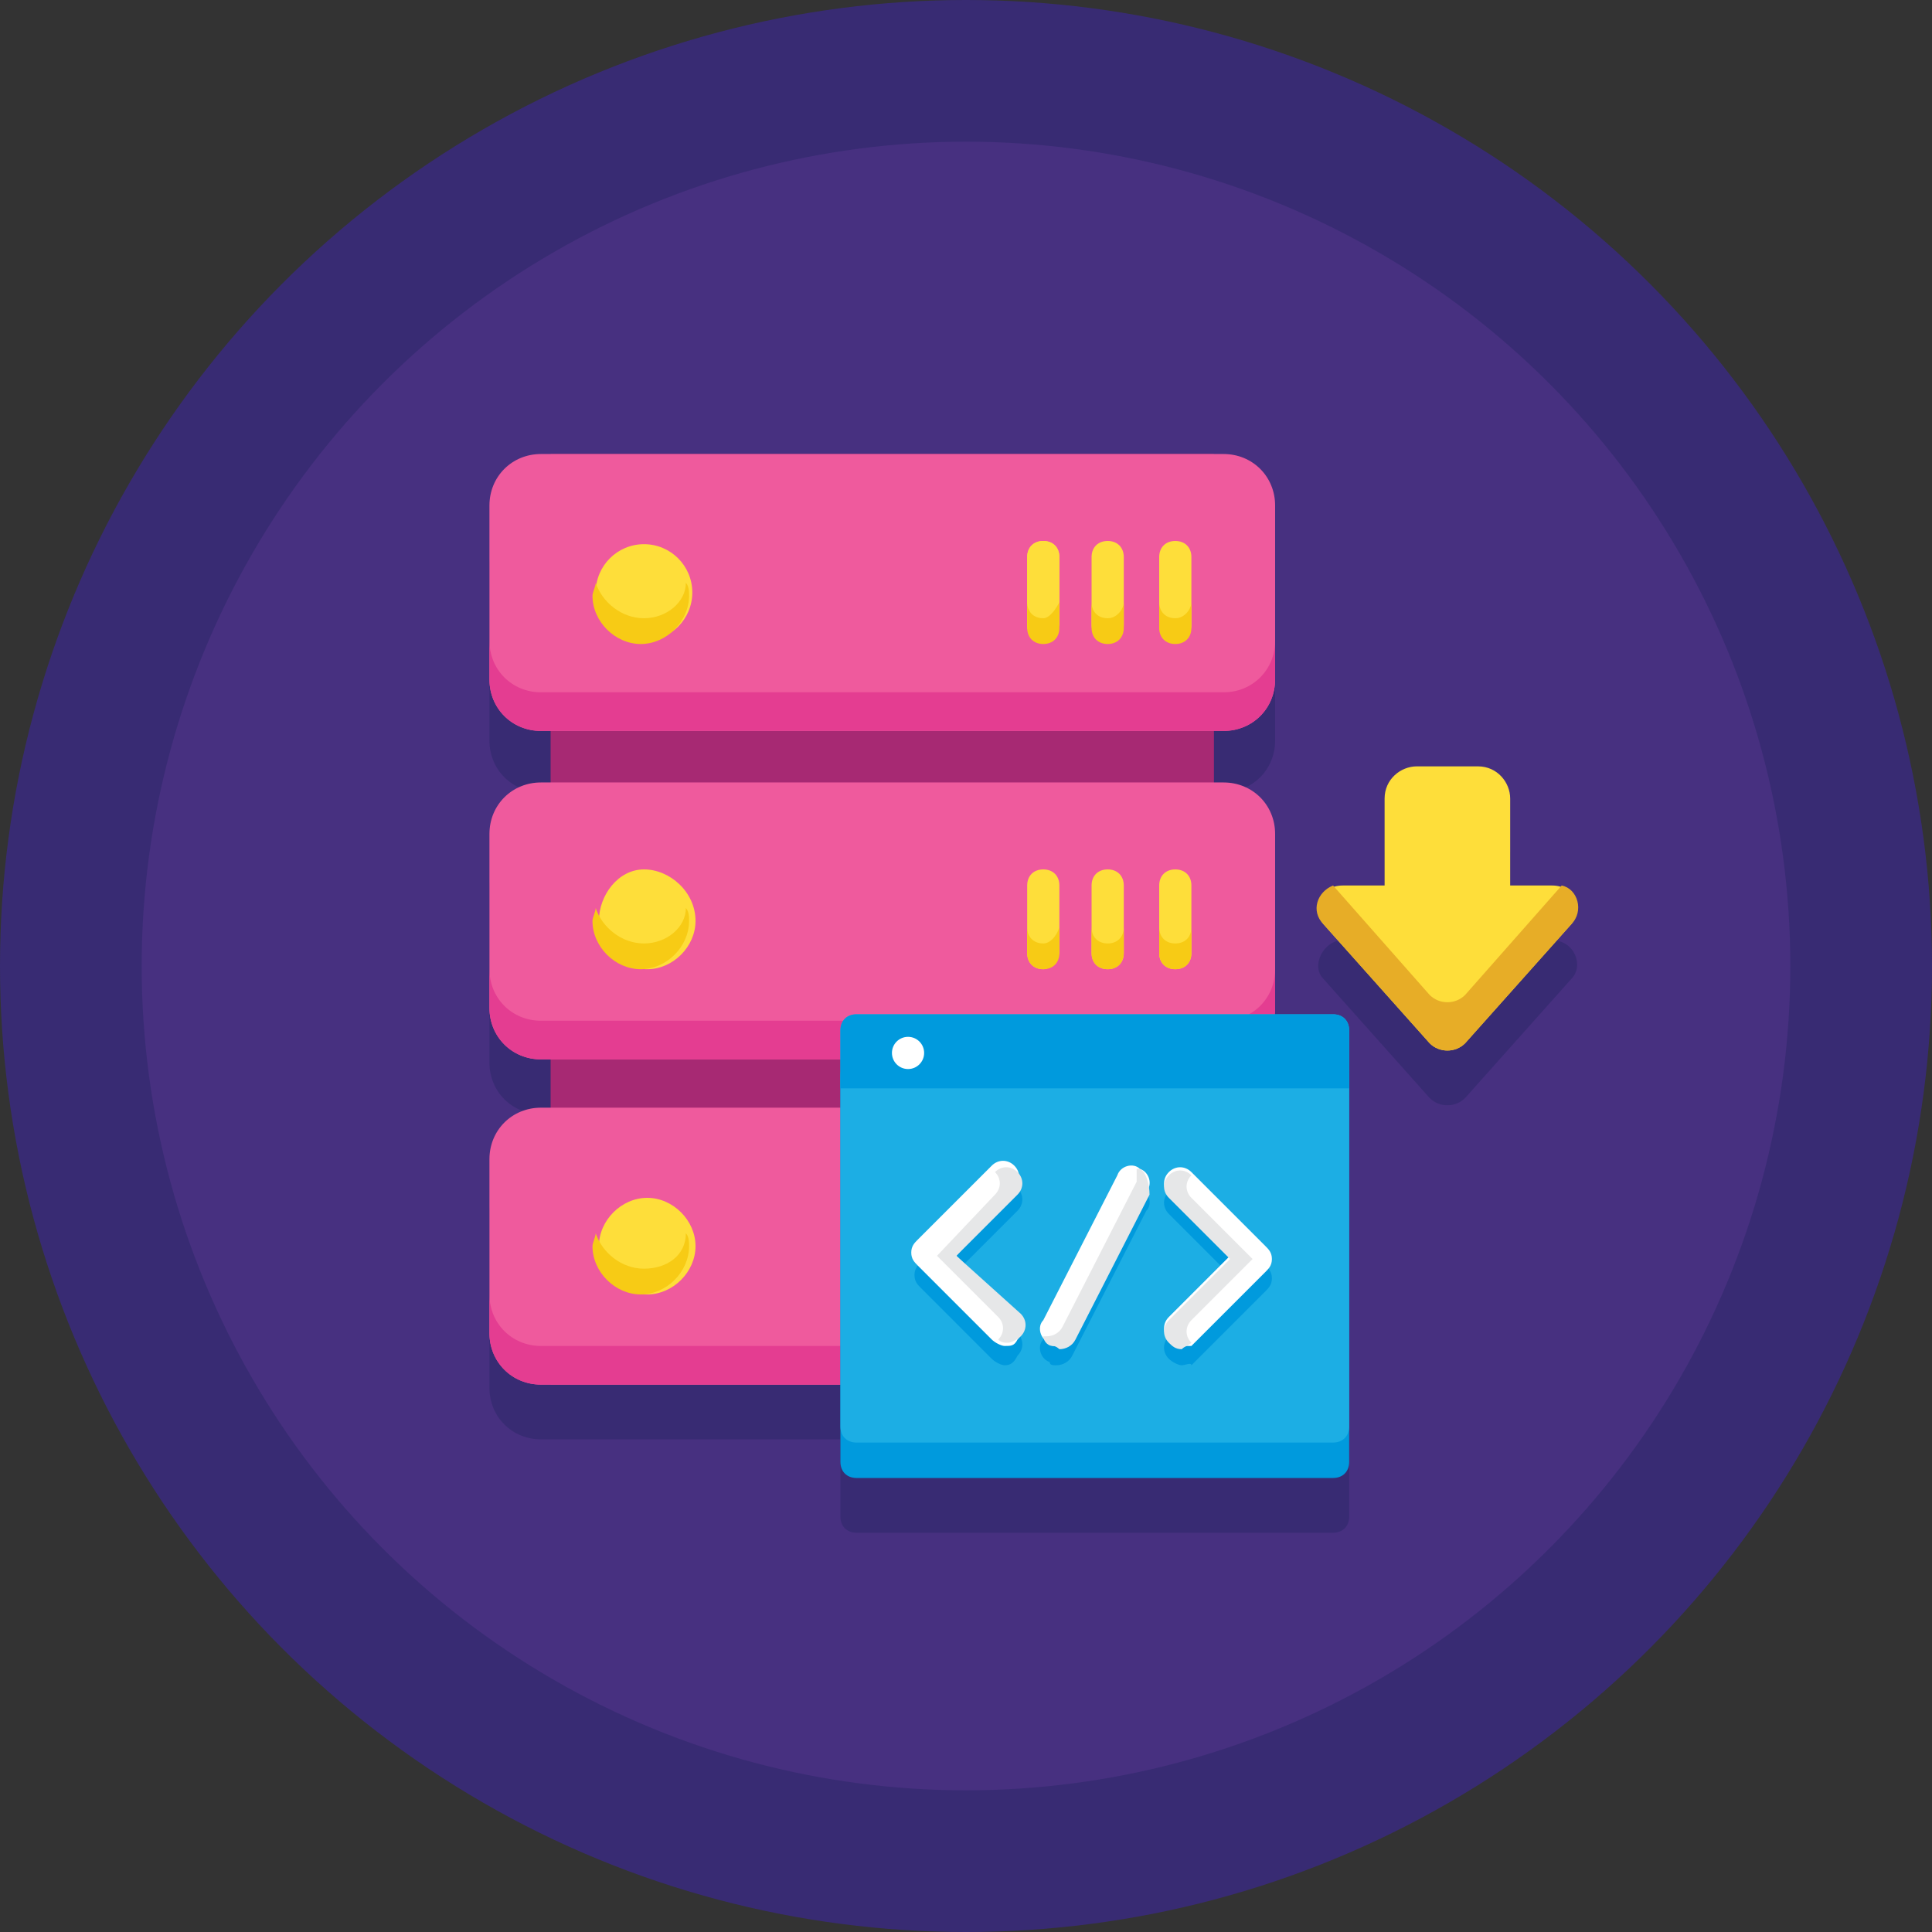 <?xml version="1.0" encoding="utf-8"?>
<!-- Generator: Adobe Illustrator 26.5.0, SVG Export Plug-In . SVG Version: 6.00 Build 0)  -->
<svg version="1.1" id="Layer_1" xmlns="http://www.w3.org/2000/svg" xmlns:xlink="http://www.w3.org/1999/xlink" x="0px" y="0px"
	 width="60px" height="60px" viewBox="0 0 60 60" style="enable-background:new 0 0 60 60;" xml:space="preserve">
<rect x="0" y="0" width="60" height="60" fill="#333333" stroke="none"/>
<style type="text/css">
	.st0{fill:#382B73;}
	.st1{fill:#473080;}
	.st2{fill:#A72973;}
	.st3{fill:#EF5A9D;}
	.st4{fill:#E43D91;}
	.st5{fill:#FEDE3A;}
	.st6{fill:#F7CB15;}
	.st7{fill:#009ADD;}
	.st8{fill:#1CAEE4;}
	.st9{fill:#FFFFFF;}
	.st10{fill:#E6E7E8;}
	.st11{fill:#E7AD27;}
</style>
<g>
	<g>
		<g>
			<circle class="st0" cx="30" cy="30" r="30"/>
			<circle class="st1" cx="30" cy="30" r="25.6"/>
		</g>
	</g>
	<g>
		<path class="st0" d="M41.4,33.3h-1.8c0-0.1,0-0.2,0-0.2v-5.4c0-0.9-0.7-1.6-1.6-1.6h-0.3v-1.5H38c0.9,0,1.6-0.7,1.6-1.6v-5.4
			c0-0.9-0.7-1.6-1.6-1.6H16.8c-0.9,0-1.6,0.7-1.6,1.6v5.4c0,0.9,0.7,1.6,1.6,1.6h0.3V26h-0.3c-0.9,0-1.6,0.7-1.6,1.6V33
			c0,0.9,0.7,1.6,1.6,1.6h0.3v1.5h-0.3c-0.9,0-1.6,0.7-1.6,1.6v5.4c0,0.9,0.7,1.6,1.6,1.6h9.3v2.4c0,0.3,0.2,0.5,0.5,0.5h14.8
			c0.3,0,0.5-0.2,0.5-0.5V33.8C41.9,33.5,41.7,33.3,41.4,33.3L41.4,33.3z"/>
		<path class="st0" d="M48.2,29.2h-1.3v-2.7c0-0.6-0.5-1-1-1H44c-0.6,0-1,0.5-1,1v2.7h-1.3c-0.6,0-1,0.8-0.6,1.2l3.3,3.7
			c0.3,0.3,0.8,0.3,1.1,0l3.3-3.7C49.2,30,48.9,29.2,48.2,29.2z"/>
	</g>
	<g>
		<g>
			<g>
				<g>
					<g>
						<g>
							<g>
								<path class="st2" d="M17.1,14.1h20.6V43H17.1L17.1,14.1z"/>
							</g>
						</g>
					</g>
				</g>
				<g>
					<g>
						<g>
							<g>
								<g>
									<g>
										<path class="st3" d="M38,22.7H16.8c-0.9,0-1.6-0.7-1.6-1.6v-5.4c0-0.9,0.7-1.6,1.6-1.6H38c0.9,0,1.6,0.7,1.6,1.6v5.4
											C39.6,22,38.9,22.7,38,22.7z"/>
									</g>
								</g>
							</g>
						</g>
						<g>
							<g>
								<g>
									<g>
										<path class="st4" d="M38,21.5H16.8c-0.9,0-1.6-0.7-1.6-1.6v1.2c0,0.9,0.7,1.6,1.6,1.6H38c0.9,0,1.6-0.7,1.6-1.6v-1.2
											C39.6,20.8,38.9,21.5,38,21.5z"/>
									</g>
								</g>
							</g>
						</g>
						<g>
							<g>
								<g>
									<g>
										<circle class="st5" cx="20" cy="18.4" r="1.5"/>
									</g>
								</g>
							</g>
						</g>
						<g>
							<g>
								<g>
									<g>
										<path class="st6" d="M20,19.2c-0.7,0-1.3-0.5-1.5-1.1c0,0.1-0.1,0.3-0.1,0.4c0,0.8,0.7,1.5,1.5,1.5s1.5-0.7,1.5-1.5
											c0-0.1,0-0.3-0.1-0.4C21.3,18.7,20.7,19.2,20,19.2z"/>
									</g>
								</g>
							</g>
						</g>
						<g>
							<g>
								<g>
									<g>
										<g>
											<path class="st5" d="M32.4,19.9c-0.3,0-0.5-0.2-0.5-0.5v-2.1c0-0.3,0.2-0.5,0.5-0.5c0.3,0,0.5,0.2,0.5,0.5v2.1
												C32.8,19.7,32.6,19.9,32.4,19.9z"/>
										</g>
									</g>
								</g>
							</g>
							<g>
								<g>
									<g>
										<g>
											<path class="st5" d="M32.4,19.9c-0.3,0-0.5-0.2-0.5-0.5v-2.1c0-0.3,0.2-0.5,0.5-0.5c0.3,0,0.5,0.2,0.5,0.5v2.1
												C32.8,19.7,32.6,19.9,32.4,19.9z"/>
										</g>
									</g>
								</g>
							</g>
							<g>
								<g>
									<g>
										<g>
											<path class="st6" d="M32.4,19.2c-0.3,0-0.5-0.2-0.5-0.5v0.8c0,0.3,0.2,0.5,0.5,0.5s0.5-0.2,0.5-0.5v-0.8
												C32.8,18.9,32.6,19.2,32.4,19.2z"/>
										</g>
									</g>
								</g>
							</g>
							<g>
								<g>
									<g>
										<g>
											<path class="st5" d="M34.4,19.9c-0.3,0-0.5-0.2-0.5-0.5v-2.1c0-0.3,0.2-0.5,0.5-0.5c0.3,0,0.5,0.2,0.5,0.5v2.1
												C34.9,19.7,34.7,19.9,34.4,19.9z"/>
										</g>
									</g>
								</g>
							</g>
							<g>
								<g>
									<g>
										<g>
											<path class="st5" d="M36.5,19.9c-0.3,0-0.5-0.2-0.5-0.5v-2.1c0-0.3,0.2-0.5,0.5-0.5c0.3,0,0.5,0.2,0.5,0.5v2.1
												C37,19.7,36.8,19.9,36.5,19.9z"/>
										</g>
									</g>
								</g>
							</g>
							<g>
								<g>
									<g>
										<g>
											<path class="st6" d="M34.4,19.2c-0.3,0-0.5-0.2-0.5-0.5v0.8c0,0.3,0.2,0.5,0.5,0.5s0.5-0.2,0.5-0.5v-0.8
												C34.9,18.9,34.7,19.2,34.4,19.2z"/>
										</g>
									</g>
								</g>
							</g>
							<g>
								<g>
									<g>
										<g>
											<path class="st6" d="M36.5,19.2c-0.3,0-0.5-0.2-0.5-0.5v0.8c0,0.3,0.2,0.5,0.5,0.5s0.5-0.2,0.5-0.5v-0.8
												C37,18.9,36.8,19.2,36.5,19.2z"/>
										</g>
									</g>
								</g>
							</g>
						</g>
					</g>
					<g>
						<g>
							<g>
								<g>
									<g>
										<path class="st3" d="M38,32.9H16.8c-0.9,0-1.6-0.7-1.6-1.6v-5.4c0-0.9,0.7-1.6,1.6-1.6H38c0.9,0,1.6,0.7,1.6,1.6v5.4
											C39.6,32.2,38.9,32.9,38,32.9z"/>
									</g>
								</g>
							</g>
						</g>
						<g>
							<g>
								<g>
									<g>
										<path class="st4" d="M38,31.7H16.8c-0.9,0-1.6-0.7-1.6-1.6v1.2c0,0.9,0.7,1.6,1.6,1.6H38c0.9,0,1.6-0.7,1.6-1.6v-1.2
											C39.6,31,38.9,31.7,38,31.7z"/>
									</g>
								</g>
							</g>
						</g>
						<g>
							<g>
								<g>
									<g>
										<path class="st5" d="M21.6,28.6c0,0.8-0.7,1.5-1.5,1.5s-1.5-0.7-1.5-1.5S19.2,27,20,27S21.6,27.7,21.6,28.6L21.6,28.6z"/>
									</g>
								</g>
							</g>
						</g>
						<g>
							<g>
								<g>
									<g>
										<g>
											<path class="st5" d="M32.4,30.1c-0.3,0-0.5-0.2-0.5-0.5v-2.1c0-0.3,0.2-0.5,0.5-0.5c0.3,0,0.5,0.2,0.5,0.5v2.1
												C32.8,29.9,32.6,30.1,32.4,30.1z"/>
										</g>
									</g>
								</g>
							</g>
							<g>
								<g>
									<g>
										<g>
											<path class="st5" d="M34.4,30.1c-0.3,0-0.5-0.2-0.5-0.5v-2.1c0-0.3,0.2-0.5,0.5-0.5c0.3,0,0.5,0.2,0.5,0.5v2.1
												C34.9,29.9,34.7,30.1,34.4,30.1z"/>
										</g>
									</g>
								</g>
							</g>
							<g>
								<g>
									<g>
										<g>
											<path class="st5" d="M36.5,30.1c-0.3,0-0.5-0.2-0.5-0.5v-2.1c0-0.3,0.2-0.5,0.5-0.5c0.3,0,0.5,0.2,0.5,0.5v2.1
												C37,29.9,36.8,30.1,36.5,30.1z"/>
										</g>
									</g>
								</g>
							</g>
						</g>
					</g>
					<g>
						<g>
							<g>
								<g>
									<g>
										<path class="st3" d="M38,43H16.8c-0.9,0-1.6-0.7-1.6-1.6V36c0-0.9,0.7-1.6,1.6-1.6H38c0.9,0,1.6,0.7,1.6,1.6v5.4
											C39.6,42.3,38.9,43,38,43z"/>
									</g>
								</g>
							</g>
						</g>
						<g>
							<g>
								<g>
									<g>
										<path class="st4" d="M38,41.8H16.8c-0.9,0-1.6-0.7-1.6-1.6v1.2c0,0.9,0.7,1.6,1.6,1.6H38c0.9,0,1.6-0.7,1.6-1.6v-1.2
											C39.6,41.1,38.9,41.8,38,41.8z"/>
									</g>
								</g>
							</g>
						</g>
						<g>
							<g>
								<g>
									<g>
										<path class="st5" d="M21.6,38.7c0,0.8-0.7,1.5-1.5,1.5s-1.5-0.7-1.5-1.5s0.7-1.5,1.5-1.5S21.6,37.9,21.6,38.7z"/>
									</g>
								</g>
							</g>
						</g>
						<g>
							<g>
								<g>
									<g>
										<g>
											<path class="st5" d="M32.4,40.2c-0.3,0-0.5-0.2-0.5-0.5v-2.1c0-0.3,0.2-0.5,0.5-0.5c0.3,0,0.5,0.2,0.5,0.5v2.1
												C32.8,40,32.6,40.2,32.4,40.2z"/>
										</g>
									</g>
								</g>
							</g>
							<g>
								<g>
									<g>
										<g>
											<path class="st5" d="M34.4,40.2c-0.3,0-0.5-0.2-0.5-0.5v-2.1c0-0.3,0.2-0.5,0.5-0.5c0.3,0,0.5,0.2,0.5,0.5v2.1
												C34.9,40,34.7,40.2,34.4,40.2z"/>
										</g>
									</g>
								</g>
							</g>
							<g>
								<g>
									<g>
										<g>
											<path class="st5" d="M36.5,40.2c-0.3,0-0.5-0.2-0.5-0.5v-2.1c0-0.3,0.2-0.5,0.5-0.5c0.3,0,0.5,0.2,0.5,0.5v2.1
												C37,40,36.8,40.2,36.5,40.2z"/>
										</g>
									</g>
								</g>
							</g>
						</g>
					</g>
				</g>
			</g>
			<g>
				<g>
					<g>
						<g>
							<path class="st6" d="M20,29.3c-0.7,0-1.3-0.5-1.5-1.1c0,0.1-0.1,0.3-0.1,0.4c0,0.8,0.7,1.5,1.5,1.5s1.5-0.7,1.5-1.5
								c0-0.1,0-0.3-0.1-0.4C21.3,28.8,20.7,29.3,20,29.3L20,29.3z"/>
						</g>
					</g>
				</g>
			</g>
			<g>
				<g>
					<g>
						<g>
							<path class="st6" d="M32.4,29.3c-0.3,0-0.5-0.2-0.5-0.5v0.8c0,0.3,0.2,0.5,0.5,0.5s0.5-0.2,0.5-0.5v-0.8
								C32.8,29.1,32.6,29.3,32.4,29.3L32.4,29.3z"/>
						</g>
					</g>
				</g>
			</g>
			<g>
				<g>
					<g>
						<g>
							<path class="st6" d="M34.4,29.3c-0.3,0-0.5-0.2-0.5-0.5v0.8c0,0.3,0.2,0.5,0.5,0.5s0.5-0.2,0.5-0.5v-0.8
								C34.9,29.1,34.7,29.3,34.4,29.3L34.4,29.3z"/>
						</g>
					</g>
				</g>
			</g>
			<g>
				<g>
					<g>
						<g>
							<path class="st6" d="M36.5,29.3c-0.3,0-0.5-0.2-0.5-0.5v0.8c0,0.3,0.2,0.5,0.5,0.5s0.5-0.2,0.5-0.5v-0.8
								C37,29.1,36.8,29.3,36.5,29.3L36.5,29.3z"/>
						</g>
					</g>
				</g>
			</g>
			<g>
				<g>
					<g>
						<g>
							<path class="st6" d="M20,39.4c-0.7,0-1.3-0.5-1.5-1.1c0,0.1-0.1,0.3-0.1,0.4c0,0.8,0.7,1.5,1.5,1.5s1.5-0.7,1.5-1.5
								c0-0.1,0-0.3-0.1-0.4C21.3,39,20.7,39.4,20,39.4z"/>
						</g>
					</g>
				</g>
			</g>
			<g>
				<g>
					<g>
						<g>
							<path class="st6" d="M32.4,39.4c-0.3,0-0.5-0.2-0.5-0.5v0.8c0,0.3,0.2,0.5,0.5,0.5s0.5-0.2,0.5-0.5V39
								C32.8,39.2,32.6,39.4,32.4,39.4z"/>
						</g>
					</g>
				</g>
			</g>
			<g>
				<g>
					<g>
						<g>
							<path class="st6" d="M34.4,39.4c-0.3,0-0.5-0.2-0.5-0.5v0.8c0,0.3,0.2,0.5,0.5,0.5s0.5-0.2,0.5-0.5V39
								C34.9,39.2,34.7,39.4,34.4,39.4z"/>
						</g>
					</g>
				</g>
			</g>
			<g>
				<g>
					<g>
						<g>
							<path class="st6" d="M36.5,39.4c-0.3,0-0.5-0.2-0.5-0.5v0.8c0,0.3,0.2,0.5,0.5,0.5S37,40,37,39.8V39
								C37,39.2,36.8,39.4,36.5,39.4z"/>
						</g>
					</g>
				</g>
			</g>
		</g>
		<g>
			<g>
				<path class="st7" d="M41.4,45.9H26.6c-0.3,0-0.5-0.2-0.5-0.5v-12c0-0.4,0.4-0.8,0.8-0.8h14.2c0.4,0,0.8,0.4,0.8,0.8v12
					C41.9,45.7,41.7,45.9,41.4,45.9z"/>
			</g>
			<g>
				<path class="st8" d="M41.4,44.8H26.6c-0.3,0-0.5-0.2-0.5-0.5V32c0-0.3,0.2-0.5,0.5-0.5h14.8c0.3,0,0.5,0.2,0.5,0.5v12.3
					C41.9,44.6,41.7,44.8,41.4,44.8z"/>
			</g>
			<g>
				<g>
					<g>
						<g>
							<g>
								<path class="st7" d="M31.2,42.4c-0.1,0-0.3-0.1-0.4-0.2L28.6,40c-0.1-0.1-0.2-0.2-0.2-0.4s0.1-0.3,0.2-0.4l2.3-2.3
									c0.2-0.2,0.5-0.2,0.7,0c0.2,0.2,0.2,0.5,0,0.7l-1.9,1.9l1.9,1.9c0.2,0.2,0.2,0.5,0,0.7C31.5,42.3,31.4,42.4,31.2,42.4
									L31.2,42.4z"/>
							</g>
						</g>
						<g>
							<g>
								<path class="st7" d="M36.7,42.4c-0.1,0-0.3-0.1-0.4-0.2c-0.2-0.2-0.2-0.5,0-0.7l1.9-1.9l-1.9-1.9c-0.2-0.2-0.2-0.5,0-0.7
									c0.2-0.2,0.5-0.2,0.7,0l2.3,2.3c0.1,0.1,0.2,0.2,0.2,0.4s-0.1,0.3-0.2,0.4l-2.3,2.3C37,42.3,36.8,42.4,36.7,42.4L36.7,42.4z
									"/>
							</g>
						</g>
					</g>
					<g>
						<g>
							<path class="st7" d="M32.8,42.4c-0.1,0-0.2,0-0.2-0.1c-0.3-0.1-0.4-0.5-0.2-0.7l2.3-4.5c0.1-0.3,0.5-0.4,0.7-0.2
								c0.3,0.1,0.4,0.5,0.2,0.7l-2.3,4.5C33.2,42.3,33,42.4,32.8,42.4L32.8,42.4z"/>
						</g>
					</g>
				</g>
				<g>
					<g>
						<g>
							<g>
								<path class="st9" d="M31.2,41.8c-0.1,0-0.3-0.1-0.4-0.2l-2.3-2.3c-0.1-0.1-0.2-0.2-0.2-0.4s0.1-0.3,0.2-0.4l2.3-2.3
									c0.2-0.2,0.5-0.2,0.7,0c0.2,0.2,0.2,0.5,0,0.7L29.7,39l1.9,1.9c0.2,0.2,0.2,0.5,0,0.7C31.5,41.8,31.4,41.8,31.2,41.8
									L31.2,41.8z"/>
							</g>
						</g>
						<g>
							<path class="st10" d="M29.7,39l1.9-1.9c0.2-0.2,0.2-0.5,0-0.7c-0.2-0.2-0.5-0.2-0.7,0c0,0,0,0,0,0c0.2,0.2,0.2,0.5,0,0.7
								L29.1,39l1.9,1.9c0.2,0.2,0.2,0.5,0,0.7c0,0,0,0,0,0c0.1,0.1,0.2,0.1,0.3,0.1c0.1,0,0.3-0.1,0.4-0.2c0.2-0.2,0.2-0.5,0-0.7
								L29.7,39z"/>
						</g>
						<g>
							<g>
								<path class="st9" d="M36.7,41.8c-0.1,0-0.3-0.1-0.4-0.2c-0.2-0.2-0.2-0.5,0-0.7l1.9-1.9l-1.9-1.9c-0.2-0.2-0.2-0.5,0-0.7
									c0.2-0.2,0.5-0.2,0.7,0l2.3,2.3c0.1,0.1,0.2,0.2,0.2,0.4s-0.1,0.3-0.2,0.4l-2.3,2.3C37,41.8,36.8,41.8,36.7,41.8L36.7,41.8z
									"/>
							</g>
						</g>
						<g>
							<path class="st10" d="M37,41.7c-0.2-0.2-0.2-0.5,0-0.7l1.9-1.9L37,37.2c-0.2-0.2-0.2-0.5,0-0.7c0,0,0,0,0,0
								c-0.2-0.2-0.5-0.2-0.7,0c-0.2,0.2-0.2,0.5,0,0.7l1.9,1.9l-1.9,1.9c-0.2,0.2-0.2,0.5,0,0.7c0.1,0.1,0.2,0.2,0.4,0.2
								C36.8,41.8,36.9,41.8,37,41.7C37,41.7,37,41.7,37,41.7z"/>
						</g>
					</g>
					<g>
						<g>
							<path class="st9" d="M32.8,41.8c-0.1,0-0.2,0-0.2-0.1c-0.3-0.1-0.4-0.5-0.2-0.7l2.3-4.5c0.1-0.3,0.5-0.4,0.7-0.2
								c0.3,0.1,0.4,0.5,0.2,0.7l-2.3,4.5C33.2,41.7,33,41.8,32.8,41.8L32.8,41.8z"/>
						</g>
					</g>
					<g>
						<path class="st10" d="M35.4,36.3c0,0-0.1,0-0.1,0c0,0.1,0,0.2,0,0.4l-2.3,4.5c-0.1,0.2-0.3,0.3-0.5,0.3c0,0-0.1,0-0.1,0
							c0,0.1,0.1,0.3,0.3,0.3c0.1,0,0.2,0.1,0.2,0.1c0.2,0,0.4-0.1,0.5-0.3l2.3-4.5C35.7,36.8,35.6,36.4,35.4,36.3L35.4,36.3z"/>
					</g>
				</g>
			</g>
			<g>
				<path class="st7" d="M41.4,31.5H26.6c-0.3,0-0.5,0.2-0.5,0.5v1.8h15.8V32C41.9,31.7,41.7,31.5,41.4,31.5z"/>
			</g>
			<circle class="st9" cx="28.2" cy="32.7" r="0.5"/>
		</g>
		<g>
			<g>
				<path class="st5" d="M48.8,28.7l-3.3,3.7c-0.3,0.3-0.8,0.3-1.1,0l-3.3-3.7c-0.4-0.5-0.1-1.2,0.6-1.2H43v-2.7c0-0.6,0.5-1,1-1
					h1.9c0.6,0,1,0.5,1,1v2.7h1.3C48.9,27.5,49.2,28.2,48.8,28.7L48.8,28.7z"/>
			</g>
		</g>
		<path class="st11" d="M48.5,27.5l-3,3.4c-0.3,0.3-0.8,0.3-1.1,0l-3-3.4c-0.5,0.2-0.7,0.8-0.3,1.2l3.3,3.7c0.3,0.3,0.8,0.3,1.1,0
			l3.3-3.7C49.2,28.3,49,27.6,48.5,27.5L48.5,27.5z"/>
	</g>
</g>
</svg>
